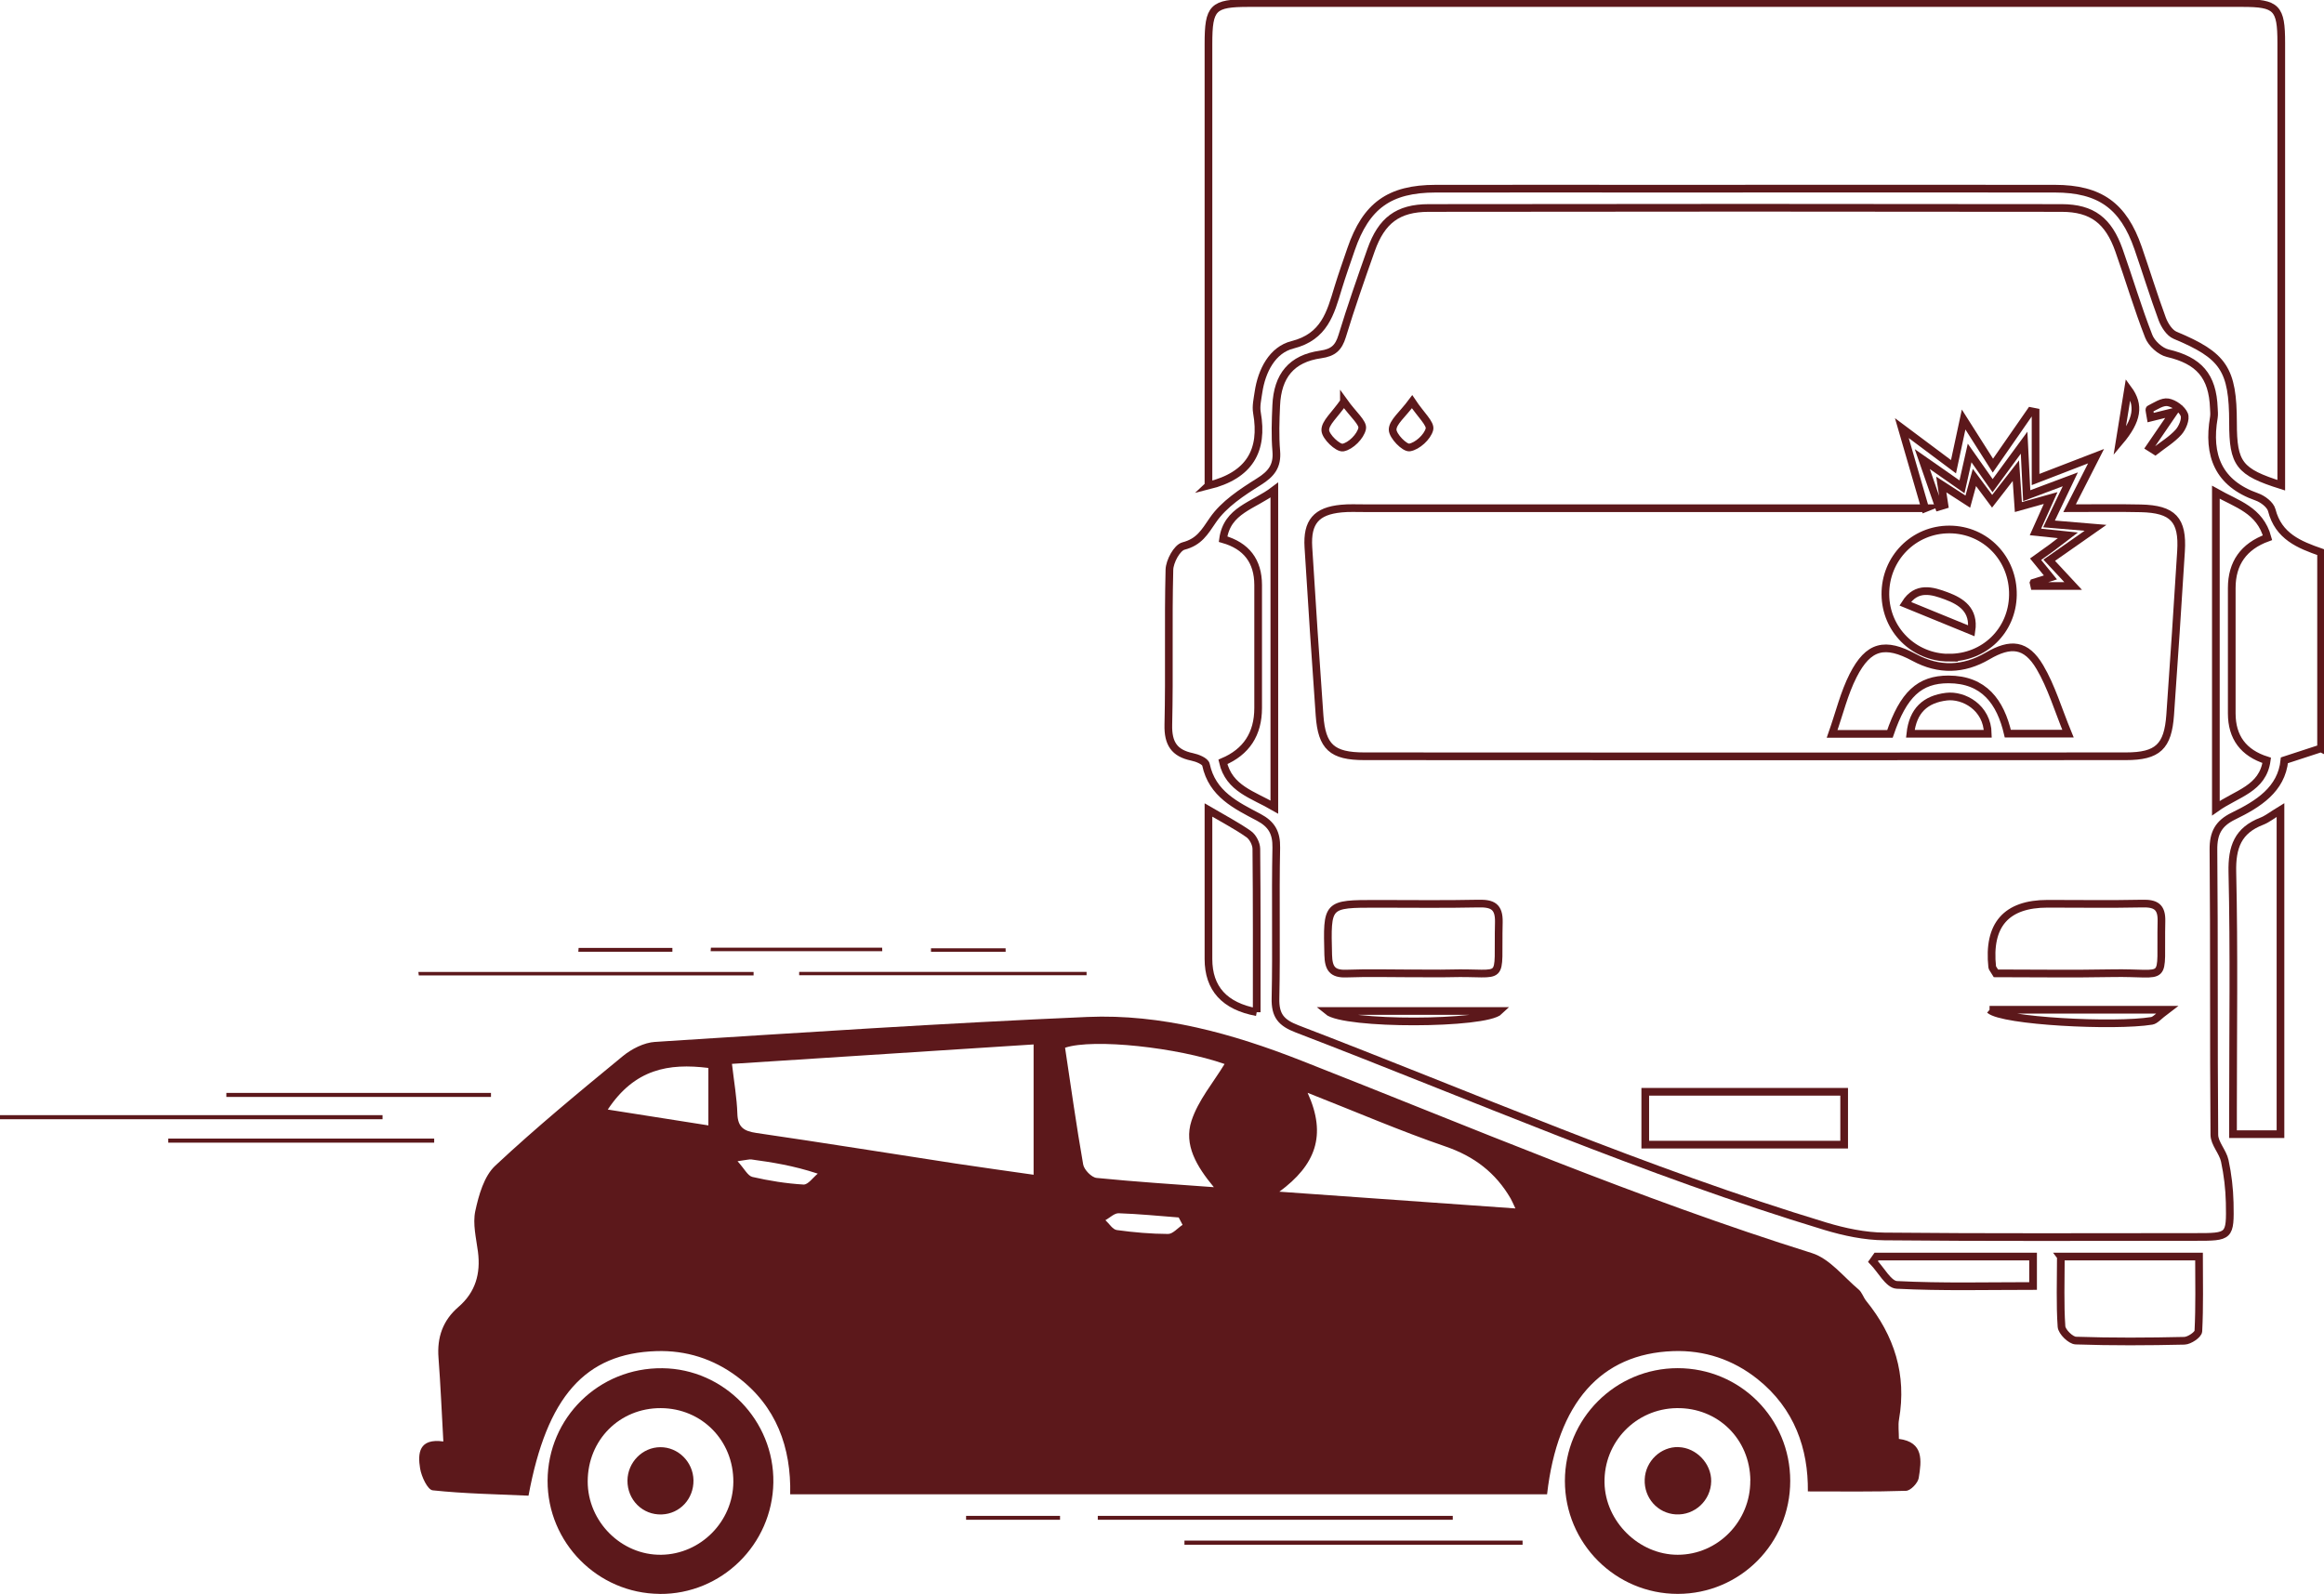 <svg width="121" height="83" viewBox="0 0 121 83" fill="none" xmlns="http://www.w3.org/2000/svg">
<g clip-path="url(#clip0_227_1839)">
<path d="M120.842 38.97C120.252 39.16 119.665 39.354 118.939 39.592C118.785 41.115 117.573 41.87 116.282 42.498C115.512 42.875 115.235 43.373 115.244 44.252C115.288 49.198 115.25 54.144 115.291 59.093C115.295 59.546 115.733 59.978 115.834 60.45C115.986 61.161 116.074 61.9 116.09 62.627C116.125 64.413 116.099 64.413 114.294 64.413C108.901 64.413 103.509 64.441 98.116 64.387C97.087 64.378 96.03 64.153 95.039 63.855C85.658 61.015 76.674 57.084 67.535 53.579C66.699 53.259 66.387 52.884 66.409 51.983C66.466 49.372 66.396 46.758 66.45 44.147C66.466 43.361 66.207 42.916 65.531 42.558C64.351 41.936 63.114 41.349 62.789 39.82C62.751 39.636 62.332 39.468 62.067 39.414C61.139 39.221 60.808 38.716 60.83 37.742C60.893 35.052 60.817 32.359 60.886 29.672C60.896 29.234 61.281 28.523 61.618 28.434C62.433 28.222 62.714 27.721 63.152 27.08C63.72 26.252 64.664 25.636 65.544 25.084C66.194 24.678 66.516 24.272 66.45 23.489C66.383 22.702 66.412 21.906 66.447 21.116C66.513 19.564 67.248 18.67 68.763 18.457C69.413 18.365 69.694 18.111 69.88 17.502C70.341 15.992 70.861 14.501 71.388 13.013C71.931 11.484 72.777 10.831 74.389 10.831C85.37 10.815 96.352 10.815 107.336 10.831C108.936 10.831 109.782 11.497 110.325 13.032C110.852 14.52 111.3 16.04 111.874 17.509C112.019 17.883 112.474 18.299 112.855 18.39C114.484 18.774 115.203 19.564 115.266 21.262C115.273 21.42 115.291 21.582 115.266 21.734C114.929 23.711 115.493 25.17 117.507 25.877C117.816 25.985 118.207 26.284 118.28 26.566C118.63 27.933 119.712 28.365 120.848 28.761V38.973L120.842 38.97ZM100.243 26.464H98.636C89.432 26.464 80.227 26.464 71.022 26.464C70.628 26.464 70.233 26.445 69.842 26.483C68.535 26.607 68.04 27.175 68.122 28.501C68.302 31.42 68.495 34.342 68.703 37.257C68.82 38.891 69.35 39.382 71.035 39.382C84.25 39.392 97.469 39.392 110.684 39.382C112.35 39.382 112.874 38.878 112.991 37.228C113.193 34.389 113.379 31.55 113.556 28.707C113.66 27.064 113.139 26.509 111.461 26.471C110.293 26.445 109.122 26.464 107.753 26.464C108.232 25.519 108.627 24.745 109.132 23.755C107.971 24.202 107.078 24.545 105.983 24.97V21.458C105.901 21.442 105.818 21.423 105.733 21.407C105.093 22.331 104.452 23.251 103.761 24.247C103.24 23.425 102.792 22.718 102.237 21.845C102.035 22.781 101.887 23.485 101.71 24.304C100.789 23.616 100.019 23.038 99.021 22.293C99.463 23.809 99.823 25.046 100.233 26.468L100.243 26.464ZM103.919 50.686C105.882 50.686 107.911 50.718 109.943 50.679C112.985 50.619 112.461 51.327 112.537 47.967C112.556 47.212 112.224 47.038 111.546 47.053C109.902 47.088 108.255 47.063 106.611 47.063C104.45 47.063 103.489 48.164 103.726 50.365C103.729 50.4 103.764 50.432 103.919 50.686ZM73.505 50.686C74.171 50.686 74.837 50.702 75.503 50.686C78.46 50.606 77.958 51.298 78.037 48.024C78.056 47.202 77.702 47.038 76.98 47.053C75.219 47.091 73.455 47.066 71.691 47.066C69.062 47.066 69.088 47.066 69.154 49.728C69.173 50.429 69.369 50.724 70.094 50.698C71.23 50.657 72.366 50.686 73.502 50.689L73.505 50.686ZM85.661 59.607H96.017V56.853H85.661V59.607ZM118.059 28C117.664 26.55 116.459 26.252 115.37 25.633V42.085C116.453 41.314 117.813 41.089 118.018 39.595C116.804 39.21 116.197 38.394 116.197 37.146C116.197 34.973 116.197 32.797 116.197 30.623C116.197 29.327 116.818 28.452 118.059 28ZM66.349 42.028V25.519C65.26 26.347 63.887 26.55 63.679 28.076C64.895 28.421 65.504 29.217 65.506 30.465C65.506 32.6 65.506 34.732 65.506 36.867C65.506 38.22 64.894 39.156 63.67 39.674C63.992 41.08 65.232 41.378 66.349 42.028ZM78.075 52.646H69.113C70 53.386 77.343 53.357 78.075 52.646ZM103.591 52.583C104.275 53.182 110.101 53.474 112.029 53.16C112.221 53.129 112.385 52.91 112.821 52.583H103.587H103.591ZM73.521 20.919C73.016 21.598 72.511 21.982 72.508 22.372C72.508 22.702 73.133 23.343 73.392 23.301C73.796 23.235 74.32 22.756 74.424 22.356C74.499 22.061 73.982 21.614 73.521 20.919ZM69.971 20.919C69.489 21.614 68.99 22.017 69.002 22.404C69.012 22.737 69.662 23.355 69.927 23.305C70.328 23.229 70.833 22.724 70.921 22.318C70.987 22.02 70.454 21.591 69.971 20.916V20.919ZM111.924 23.301C112.019 23.362 112.114 23.425 112.212 23.485C112.622 23.165 113.079 22.889 113.42 22.512C113.628 22.283 113.821 21.823 113.723 21.588C113.603 21.297 113.199 21.008 112.881 20.951C112.584 20.9 112.231 21.147 111.921 21.303C111.88 21.322 111.956 21.569 111.981 21.744C112.344 21.655 112.641 21.579 113.196 21.442C112.676 22.204 112.3 22.753 111.924 23.301ZM110.801 20.262C110.631 21.322 110.495 22.156 110.359 22.994C111.297 21.883 111.416 21.097 110.801 20.262Z" stroke="#5C181B" stroke-width="0.4" stroke-miterlimit="10"/>
<path d="M27.517 77.886C25.857 77.81 24.184 77.784 22.528 77.607C22.262 77.578 21.944 76.893 21.874 76.474C21.742 75.681 21.805 74.885 23.083 75.063C22.998 73.534 22.938 72.119 22.831 70.707C22.748 69.644 23.055 68.759 23.866 68.061C24.755 67.296 25.033 66.326 24.885 65.184C24.793 64.479 24.604 63.731 24.746 63.065C24.926 62.23 25.203 61.247 25.784 60.704C27.914 58.712 30.17 56.853 32.423 55C32.884 54.62 33.528 54.293 34.108 54.255C41.609 53.779 49.107 53.281 56.614 52.957C60.473 52.792 64.165 53.82 67.75 55.229C76.567 58.69 85.285 62.417 94.339 65.254C95.257 65.542 95.98 66.484 96.772 67.151C96.945 67.296 97.015 67.557 97.163 67.741C98.63 69.549 99.28 71.582 98.873 73.917C98.82 74.222 98.867 74.546 98.867 74.929C100.17 75.097 100.047 76.065 99.899 76.966C99.855 77.229 99.476 77.626 99.239 77.632C97.576 77.689 95.913 77.664 94.127 77.664C94.153 75.456 93.436 73.35 91.502 71.811C90.218 70.793 88.741 70.301 87.112 70.358C83.345 70.491 81.092 73.048 80.549 77.813H41.142C41.196 75.386 40.432 73.219 38.375 71.684C37.135 70.758 35.721 70.31 34.178 70.358C30.464 70.472 28.47 72.728 27.517 77.889V77.886ZM38.11 55.4C38.22 56.355 38.365 57.17 38.391 57.992C38.413 58.699 38.728 58.902 39.382 58.998C42.837 59.502 46.286 60.057 49.741 60.587C51.117 60.796 52.493 60.983 53.815 61.174V54.388C48.526 54.727 43.408 55.057 38.107 55.4H38.11ZM63.2 61.821C62.297 60.733 61.628 59.616 62.035 58.366C62.386 57.291 63.181 56.361 63.758 55.406C61.325 54.55 56.945 54.064 55.453 54.559C55.759 56.583 56.04 58.617 56.396 60.638C56.444 60.914 56.832 61.313 57.094 61.339C59.126 61.542 61.164 61.672 63.2 61.821ZM78.898 62.925C78.782 62.681 78.728 62.544 78.656 62.417C77.873 61.069 76.759 60.216 75.26 59.702C72.912 58.896 70.628 57.909 68.081 56.907C69.097 59.127 68.485 60.676 66.611 62.056C70.839 62.357 74.809 62.639 78.895 62.928L78.898 62.925ZM31.644 57.779C33.515 58.074 35.203 58.341 36.882 58.604V55.612C34.806 55.355 33.045 55.666 31.644 57.779ZM61.571 63.782C61.505 63.655 61.436 63.525 61.369 63.398C60.328 63.318 59.29 63.214 58.245 63.179C58.018 63.172 57.785 63.413 57.554 63.54C57.75 63.718 57.93 64.026 58.148 64.054C59.031 64.175 59.927 64.254 60.817 64.257C61.066 64.257 61.319 63.946 61.571 63.782ZM38.4 60.469C38.757 60.86 38.93 61.231 39.176 61.288C40.047 61.488 40.94 61.631 41.833 61.684C42.07 61.7 42.329 61.316 42.578 61.117C41.278 60.688 40.199 60.527 39.12 60.377C39.012 60.362 38.895 60.403 38.4 60.469Z" fill="#5C181B"/>
<path d="M62.919 25.284V24.12C62.919 16.839 62.919 9.559 62.919 2.278C62.919 0.384 63.143 0.159 65.023 0.159C82.262 0.159 99.498 0.159 116.737 0.159C118.539 0.159 118.775 0.4 118.775 2.227C118.775 9.546 118.775 16.868 118.775 24.186V25.268C116.582 24.577 116.263 24.161 116.263 22.01C116.26 19.222 115.771 18.514 113.247 17.458C112.953 17.334 112.701 16.938 112.578 16.611C112.127 15.389 111.745 14.143 111.319 12.912C110.558 10.713 109.328 9.828 106.983 9.825C100.41 9.815 93.837 9.825 87.267 9.825C83.095 9.825 78.924 9.819 74.752 9.825C72.341 9.828 71.123 10.71 70.344 12.978C70.113 13.651 69.877 14.32 69.668 14.999C69.274 16.303 68.958 17.537 67.292 17.956C66.248 18.219 65.689 19.298 65.522 20.43C65.472 20.782 65.383 21.151 65.443 21.49C65.79 23.463 65.064 24.754 62.916 25.287L62.919 25.284Z" stroke="#5C181B" stroke-width="0.4" stroke-miterlimit="10"/>
<path d="M87.349 71.246C90.602 71.246 93.209 73.86 93.209 77.118C93.209 80.376 90.596 83 87.352 83C84.112 83 81.48 80.367 81.477 77.121C81.477 73.879 84.105 71.246 87.349 71.246ZM91.133 77.096C91.114 74.936 89.441 73.292 87.292 73.327C85.172 73.359 83.496 75.094 83.54 77.217C83.581 79.237 85.336 80.963 87.349 80.963C89.438 80.963 91.148 79.219 91.129 77.096H91.133Z" fill="#5C181B"/>
<path d="M34.342 83C31.117 82.975 28.501 80.329 28.51 77.106C28.523 73.825 31.186 71.211 34.49 71.249C37.702 71.284 40.312 73.975 40.265 77.198C40.214 80.43 37.564 83.029 34.345 83.003L34.342 83ZM34.405 73.327C32.262 73.318 30.602 74.983 30.599 77.141C30.596 79.241 32.357 80.995 34.433 80.963C36.481 80.932 38.166 79.231 38.182 77.175C38.198 75.021 36.544 73.337 34.408 73.327H34.405Z" fill="#5C181B"/>
<path d="M118.734 42.181V59.061H116.263C116.263 58.61 116.263 58.188 116.263 57.767C116.263 53.652 116.323 49.534 116.229 45.423C116.197 44.1 116.525 43.24 117.759 42.764C118.04 42.656 118.286 42.453 118.734 42.181Z" stroke="#5C181B" stroke-width="0.4" stroke-miterlimit="10"/>
<path d="M107.296 65.434H114.493C114.493 66.754 114.525 68.036 114.459 69.317C114.449 69.504 113.989 69.812 113.733 69.819C111.849 69.863 109.962 69.873 108.078 69.809C107.81 69.8 107.352 69.349 107.333 69.079C107.251 67.909 107.299 66.725 107.299 65.438L107.296 65.434Z" stroke="#5C181B" stroke-width="0.4" stroke-miterlimit="10"/>
<path d="M65.431 52.707C63.756 52.396 62.919 51.474 62.919 49.94V42.181C63.708 42.644 64.389 42.996 65.011 43.434C65.226 43.583 65.409 43.938 65.412 44.201C65.44 47.003 65.431 49.801 65.431 52.71V52.707Z" stroke="#5C181B" stroke-width="0.4" stroke-miterlimit="10"/>
<path d="M97.703 65.434H105.853V66.967C103.502 66.967 101.123 67.03 98.757 66.909C98.324 66.887 97.933 66.116 97.519 65.691C97.579 65.606 97.643 65.52 97.703 65.434Z" stroke="#5C181B" stroke-width="0.4" stroke-miterlimit="10"/>
<path d="M0 58.071H19.918C19.918 58.141 19.918 58.214 19.918 58.284H0V58.071Z" fill="#5C181B"/>
<path d="M75.639 79.142H57.157C57.157 79.073 57.157 79.006 57.157 78.936H75.639C75.639 79.006 75.639 79.073 75.639 79.142Z" fill="#5C181B"/>
<path d="M79.274 80.44H61.669C61.669 80.367 61.669 80.297 61.669 80.224H79.274C79.274 80.297 79.274 80.367 79.274 80.44Z" fill="#5C181B"/>
<path d="M22.606 59.502H8.76C8.76 59.432 8.76 59.359 8.76 59.289H22.606V59.502Z" fill="#5C181B"/>
<path d="M25.563 57.123H11.786V56.913H25.563C25.563 56.983 25.563 57.053 25.563 57.123Z" fill="#5C181B"/>
<path d="M37.012 49.35H45.929C45.929 49.41 45.932 49.474 45.936 49.534H36.999C37.005 49.474 37.008 49.41 37.015 49.35H37.012Z" fill="#5C181B"/>
<path d="M21.783 50.613H39.236C39.236 50.673 39.236 50.733 39.236 50.794H21.805C21.799 50.733 21.789 50.673 21.783 50.613Z" fill="#5C181B"/>
<path d="M41.609 50.61H56.573C56.573 50.667 56.573 50.724 56.573 50.784H41.609C41.609 50.727 41.609 50.67 41.609 50.61Z" fill="#5C181B"/>
<path d="M30.126 49.36H35.008V49.563H30.11C30.117 49.496 30.123 49.426 30.126 49.36Z" fill="#5C181B"/>
<path d="M50.3 78.936H55.191C55.191 79.003 55.191 79.073 55.191 79.139H50.3V78.936Z" fill="#5C181B"/>
<path d="M48.469 49.382H52.357C52.357 49.442 52.357 49.506 52.36 49.566H48.472C48.472 49.506 48.472 49.442 48.472 49.382H48.469Z" fill="#5C181B"/>
<path d="M101.47 34.249C99.637 34.24 98.179 32.787 98.163 30.956C98.147 29.072 99.64 27.562 101.508 27.572C103.379 27.581 104.837 29.097 104.803 30.994C104.771 32.841 103.319 34.256 101.467 34.246L101.47 34.249ZM102.644 32.85C102.808 31.759 102.105 31.318 101.344 31.033C100.612 30.76 99.785 30.5 99.195 31.439C100.328 31.902 101.388 32.337 102.644 32.85Z" stroke="#5C181B" stroke-width="0.4" stroke-miterlimit="10"/>
<path d="M98.4 38.218H95.39C95.775 37.12 96.018 36.093 96.485 35.176C97.283 33.612 98.144 33.418 99.669 34.24C100.947 34.928 102.228 34.893 103.477 34.164C104.689 33.453 105.491 33.529 106.207 34.741C106.81 35.763 107.15 36.94 107.671 38.205H104.538C104.153 36.549 103.301 35.382 101.448 35.379C99.937 35.379 99.101 36.159 98.4 38.218Z" stroke="#5C181B" stroke-width="0.4" stroke-miterlimit="10"/>
<path d="M105.882 30.344C106.147 30.262 106.409 30.176 106.756 30.068C106.513 29.77 106.282 29.488 105.983 29.12C106.26 28.92 106.535 28.729 106.803 28.533C107.043 28.355 107.276 28.171 107.665 27.876C107.005 27.806 106.554 27.762 105.976 27.701C106.238 27.115 106.472 26.594 106.768 25.934C106.144 26.109 105.642 26.249 105.087 26.404C105.045 25.798 105.008 25.262 104.957 24.51C104.474 25.132 104.108 25.601 103.72 26.103C103.414 25.693 103.143 25.325 102.799 24.862C102.666 25.341 102.572 25.693 102.455 26.122C101.963 25.804 101.552 25.541 101.073 25.23C101.136 25.646 101.186 25.973 101.237 26.299C101.139 26.328 101.044 26.36 100.946 26.388C100.7 25.677 100.454 24.967 100.085 23.907C100.95 24.51 101.505 24.9 102.152 25.351C102.281 24.773 102.392 24.282 102.549 23.587C102.982 24.202 103.338 24.71 103.745 25.291C104.266 24.58 104.739 23.933 105.386 23.051C105.44 24.117 105.475 24.884 105.522 25.811C106.267 25.532 106.933 25.284 107.791 24.961C107.371 25.839 107.043 26.528 106.683 27.283C107.437 27.346 108.084 27.4 109.104 27.486C108.151 28.152 107.469 28.631 106.693 29.174C107.078 29.589 107.434 29.973 107.939 30.515H105.916C105.904 30.462 105.891 30.404 105.879 30.351L105.882 30.344Z" stroke="#5C181B" stroke-width="0.4" stroke-miterlimit="10"/>
<path d="M103.496 38.209H99.463C99.593 37 100.246 36.41 101.344 36.277C102.231 36.169 103.474 36.838 103.496 38.209Z" stroke="#5C181B" stroke-width="0.4" stroke-miterlimit="10"/>
<path d="M87.396 75.358C88.314 75.386 89.107 76.211 89.094 77.134C89.081 78.13 88.236 78.92 87.248 78.86C86.304 78.803 85.594 78.003 85.632 77.039C85.667 76.091 86.469 75.326 87.399 75.355L87.396 75.358Z" fill="#5C181B"/>
<path d="M36.106 77.08C36.122 78.048 35.402 78.828 34.456 78.863C33.462 78.901 32.66 78.108 32.669 77.096C32.679 76.148 33.449 75.364 34.38 75.361C35.311 75.355 36.09 76.132 36.106 77.08Z" fill="#5C181B"/>
</g>
<defs>
<clipPath id="clip0_227_1839">
<rect width="121" height="83" fill="white"/>
</clipPath>
</defs>
</svg>
